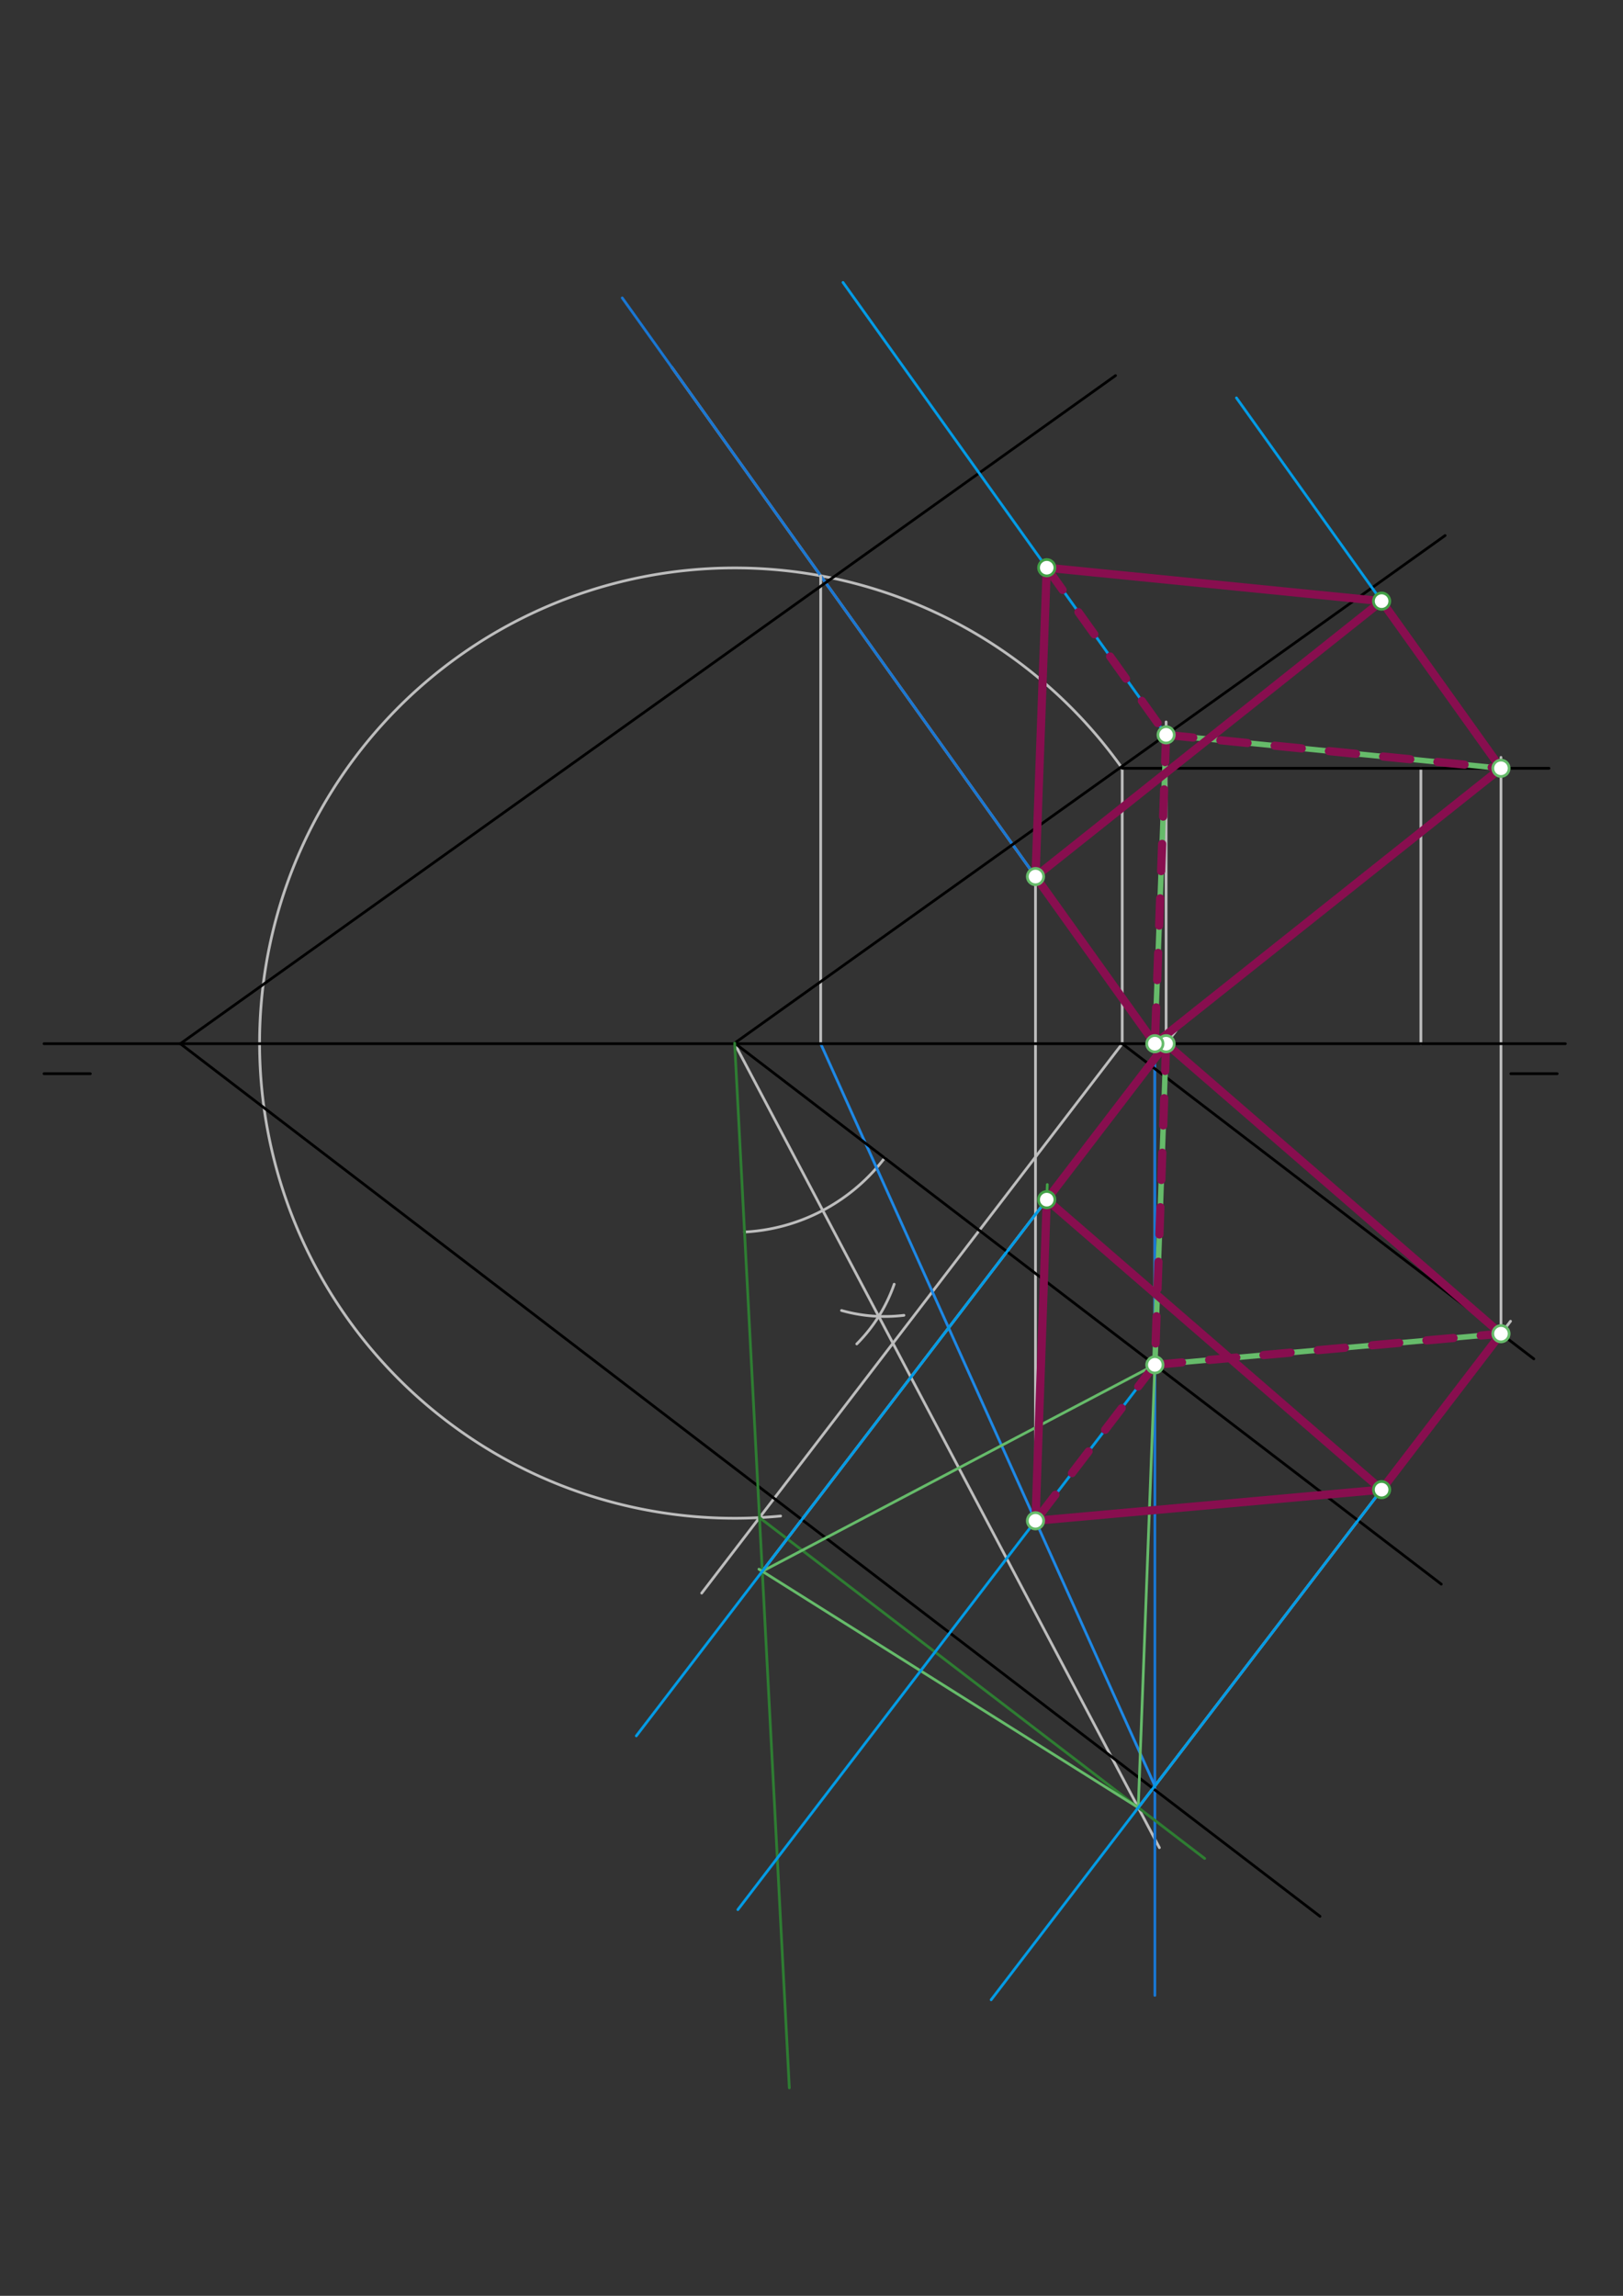<svg xmlns="http://www.w3.org/2000/svg" class="svg--1it" height="100%" preserveAspectRatio="xMidYMid meet" viewBox="0 0 595.276 841.89" width="100%"><rect x="0" y="0" width="595.276" height="841.89" fill="#333333" stroke="none"/><defs><marker id="marker-arrow" markerHeight="16" markerUnits="userSpaceOnUse" markerWidth="24" orient="auto-start-reverse" refX="24" refY="4" viewBox="0 0 24 8"><path d="M 0 0 L 24 4 L 0 8 z" stroke="inherit"></path></marker></defs><g class="aux-layer--1FB"><g class="element--2qn"><line stroke="#BDBDBD" stroke-dasharray="none" stroke-linecap="round" stroke-width="1" x1="411.6" x2="411.6" y1="281.734" y2="382.734"></line></g><g class="element--2qn"><line stroke="#BDBDBD" stroke-dasharray="none" stroke-linecap="round" stroke-width="1" x1="521.141" x2="521.141" y1="281.734" y2="382.734"></line></g><g class="element--2qn"><line stroke="#BDBDBD" stroke-dasharray="none" stroke-linecap="round" stroke-width="1" x1="411.6" x2="257.361" y1="382.734" y2="584.209"></line></g><g class="element--2qn"><path d="M 411.6 281.734 A 174.245 174.245 0 1 0 286.313 555.938" fill="none" stroke="#BDBDBD" stroke-dasharray="none" stroke-linecap="round" stroke-width="1"></path></g><g class="element--2qn"><path d="M 273.079 451.79 A 69.15 69.15 0 0 0 324.476 424.633" fill="none" stroke="#BDBDBD" stroke-dasharray="none" stroke-linecap="round" stroke-width="1"></path></g><g class="element--2qn"><path d="M 314.244 492.834 A 58.13 58.13 0 0 0 327.968 470.931" fill="none" stroke="#BDBDBD" stroke-dasharray="none" stroke-linecap="round" stroke-width="1"></path></g><g class="element--2qn"><path d="M 331.541 482.333 A 58.13 58.13 0 0 1 308.654 480.569" fill="none" stroke="#BDBDBD" stroke-dasharray="none" stroke-linecap="round" stroke-width="1"></path></g><g class="element--2qn"><line stroke="#BDBDBD" stroke-dasharray="none" stroke-linecap="round" stroke-width="1" x1="269.466" x2="425.239" y1="382.734" y2="677.555"></line></g><g class="element--2qn"><line stroke="#BDBDBD" stroke-dasharray="none" stroke-linecap="round" stroke-width="1" x1="417.479" x2="554.023" y1="662.867" y2="484.506"></line></g><g class="element--2qn"><line stroke="#BDBDBD" stroke-dasharray="none" stroke-linecap="round" stroke-width="1" x1="279.59" x2="431.346" y1="576.204" y2="377.973"></line></g><g class="element--2qn"><line stroke="#BDBDBD" stroke-dasharray="none" stroke-linecap="round" stroke-width="1" x1="427.701" x2="427.701" y1="382.734" y2="264.734"></line></g><g class="element--2qn"><line stroke="#BDBDBD" stroke-dasharray="none" stroke-linecap="round" stroke-width="1" x1="550.519" x2="550.519" y1="489.084" y2="277.734"></line></g><g class="element--2qn"><line stroke="#BDBDBD" stroke-dasharray="none" stroke-linecap="round" stroke-width="1" x1="423.573" x2="423.573" y1="500.497" y2="375.734"></line></g><g class="element--2qn"><line stroke="#BDBDBD" stroke-dasharray="none" stroke-linecap="round" stroke-width="1" x1="423.573" x2="246.4" y1="382.734" y2="134.692"></line></g><g class="element--2qn"><line stroke="#1976D2" stroke-dasharray="none" stroke-linecap="round" stroke-width="1" x1="228.224" x2="423.573" y1="109.246" y2="382.734"></line></g><g class="element--2qn"><line stroke="#1976D2" stroke-dasharray="none" stroke-linecap="round" stroke-width="1" x1="423.573" x2="423.573" y1="382.734" y2="731.734"></line></g><g class="element--2qn"><line stroke="#BDBDBD" stroke-dasharray="none" stroke-linecap="round" stroke-width="1" x1="301.01" x2="301.01" y1="211.147" y2="382.734"></line></g><g class="element--2qn"><line stroke="#1E88E5" stroke-dasharray="none" stroke-linecap="round" stroke-width="1" x1="423.573" x2="301.01" y1="654.907" y2="382.734"></line></g><g class="element--2qn"><line stroke="#BDBDBD" stroke-dasharray="none" stroke-linecap="round" stroke-width="1" x1="379.793" x2="379.793" y1="557.685" y2="310.734"></line></g></g><g class="main-layer--3Vd"><g class="element--2qn"><line stroke="#000000" stroke-dasharray="none" stroke-linecap="round" stroke-width="1" x1="16.141" x2="574.141" y1="382.734" y2="382.734"></line></g><g class="element--2qn"><line stroke="#000000" stroke-dasharray="none" stroke-linecap="round" stroke-width="1" x1="16.141" x2="33.141" y1="393.734" y2="393.734"></line></g><g class="element--2qn"><line stroke="#000000" stroke-dasharray="none" stroke-linecap="round" stroke-width="1" x1="554.141" x2="571.141" y1="393.734" y2="393.734"></line></g><g class="element--2qn"><line stroke="#000000" stroke-dasharray="none" stroke-linecap="round" stroke-width="1" x1="66.141" x2="409.141" y1="382.734" y2="137.734"></line></g><g class="element--2qn"><line stroke="#000000" stroke-dasharray="none" stroke-linecap="round" stroke-width="1" x1="66.141" x2="484.141" y1="382.734" y2="702.734"></line></g><g class="element--2qn"><line stroke="#000000" stroke-dasharray="none" stroke-linecap="round" stroke-width="1" x1="269.454" x2="530.033" y1="382.511" y2="196.383"></line></g><g class="element--2qn"><line stroke="#000000" stroke-dasharray="none" stroke-linecap="round" stroke-width="1" x1="269.454" x2="528.626" y1="382.511" y2="580.92"></line></g><g class="element--2qn"><line stroke="#000000" stroke-dasharray="none" stroke-linecap="round" stroke-width="1" x1="568.141" x2="411.6" y1="281.734" y2="281.734"></line></g><g class="element--2qn"><line stroke="#000000" stroke-dasharray="none" stroke-linecap="round" stroke-width="1" x1="411.6" x2="562.565" y1="382.734" y2="498.305"></line></g><g class="element--2qn"><line stroke="#2E7D32" stroke-dasharray="none" stroke-linecap="round" stroke-width="1" x1="269.454" x2="289.505" y1="382.511" y2="765.652"></line></g><g class="element--2qn"><line stroke="#2E7D32" stroke-dasharray="none" stroke-linecap="round" stroke-width="1" x1="278.56" x2="441.848" y1="556.518" y2="681.523"></line></g><g class="element--2qn"><line stroke="#66BB6A" stroke-dasharray="none" stroke-linecap="round" stroke-width="1" x1="417.479" x2="423.623" y1="662.867" y2="499.152"></line></g><g class="element--2qn"><line stroke="#66BB6A" stroke-dasharray="none" stroke-linecap="round" stroke-width="1" x1="417.479" x2="278.36" y1="662.867" y2="575.43"></line></g><g class="element--2qn"><line stroke="#66BB6A" stroke-dasharray="none" stroke-linecap="round" stroke-width="1" x1="279.59" x2="423.573" y1="576.204" y2="500.497"></line></g><g class="element--2qn"><line stroke="#66BB6A" stroke-dasharray="none" stroke-linecap="round" stroke-width="2" x1="427.701" x2="423.573" y1="382.734" y2="500.497"></line></g><g class="element--2qn"><line stroke="#66BB6A" stroke-dasharray="none" stroke-linecap="round" stroke-width="2" x1="423.573" x2="550.519" y1="500.497" y2="489.084"></line></g><g class="element--2qn"><line stroke="#66BB6A" stroke-dasharray="none" stroke-linecap="round" stroke-width="2" x1="550.519" x2="427.701" y1="489.084" y2="382.734"></line></g><g class="element--2qn"><line stroke="#66BB6A" stroke-dasharray="none" stroke-linecap="round" stroke-width="2" x1="423.573" x2="550.519" y1="382.734" y2="281.734"></line></g><g class="element--2qn"><line stroke="#66BB6A" stroke-dasharray="none" stroke-linecap="round" stroke-width="2" x1="550.519" x2="427.701" y1="281.734" y2="269.477"></line></g><g class="element--2qn"><line stroke="#66BB6A" stroke-dasharray="none" stroke-linecap="round" stroke-width="2" x1="423.573" x2="427.701" y1="382.734" y2="269.477"></line></g><g class="element--2qn"><line stroke="#039BE5" stroke-dasharray="none" stroke-linecap="round" stroke-width="1" x1="423.573" x2="270.631" y1="500.497" y2="700.277"></line></g><g class="element--2qn"><line stroke="#039BE5" stroke-dasharray="none" stroke-linecap="round" stroke-width="1" x1="427.701" x2="309.187" y1="269.477" y2="103.558"></line></g><g class="element--2qn"><line stroke="#039BE5" stroke-dasharray="none" stroke-linecap="round" stroke-width="1" x1="550.519" x2="453.499" y1="281.734" y2="145.907"></line></g><g class="element--2qn"><line stroke="#039BE5" stroke-dasharray="none" stroke-linecap="round" stroke-width="1" x1="550.519" x2="363.527" y1="489.084" y2="733.341"></line></g><g class="element--2qn"><line stroke="#039BE5" stroke-dasharray="none" stroke-linecap="round" stroke-width="1" x1="427.701" x2="233.386" y1="382.734" y2="636.559"></line></g><g class="element--2qn"><line stroke="#43A047" stroke-dasharray="none" stroke-linecap="round" stroke-width="1" x1="379.793" x2="383.975" y1="321.442" y2="206.708"></line></g><g class="element--2qn"><line stroke="#43A047" stroke-dasharray="none" stroke-linecap="round" stroke-width="1" x1="379.793" x2="506.739" y1="321.442" y2="220.441"></line></g><g class="element--2qn"><line stroke="#43A047" stroke-dasharray="none" stroke-linecap="round" stroke-width="1" x1="506.739" x2="383.921" y1="220.442" y2="208.185"></line></g><g class="element--2qn"><line stroke="#43A047" stroke-dasharray="none" stroke-linecap="round" stroke-width="1" x1="379.793" x2="507.356" y1="557.685" y2="546.216"></line></g><g class="element--2qn"><line stroke="#43A047" stroke-dasharray="none" stroke-linecap="round" stroke-width="1" x1="379.793" x2="384.115" y1="557.685" y2="434.385"></line></g><g class="element--2qn"><line stroke="#43A047" stroke-dasharray="none" stroke-linecap="round" stroke-width="1" x1="383.921" x2="506.739" y1="439.922" y2="546.272"></line></g><g class="element--2qn"><line stroke="#880E4F" stroke-dasharray="none" stroke-linecap="round" stroke-width="3" x1="383.921" x2="379.793" y1="439.922" y2="557.685"></line></g><g class="element--2qn"><line stroke="#880E4F" stroke-dasharray="none" stroke-linecap="round" stroke-width="3" x1="379.793" x2="506.739" y1="557.685" y2="546.272"></line></g><g class="element--2qn"><line stroke="#880E4F" stroke-dasharray="none" stroke-linecap="round" stroke-width="3" x1="506.739" x2="383.921" y1="546.272" y2="439.922"></line></g><g class="element--2qn"><line stroke="#880E4F" stroke-dasharray="none" stroke-linecap="round" stroke-width="3" x1="383.921" x2="427.701" y1="439.922" y2="382.734"></line></g><g class="element--2qn"><line stroke="#880E4F" stroke-dasharray="none" stroke-linecap="round" stroke-width="3" x1="550.519" x2="427.701" y1="489.084" y2="382.734"></line></g><g class="element--2qn"><line stroke="#880E4F" stroke-dasharray="none" stroke-linecap="round" stroke-width="3" x1="550.519" x2="506.739" y1="489.084" y2="546.272"></line></g><g class="element--2qn"><line stroke="#880E4F" stroke-dasharray="none" stroke-linecap="round" stroke-width="3" x1="423.573" x2="379.793" y1="382.734" y2="321.442"></line></g><g class="element--2qn"><line stroke="#880E4F" stroke-dasharray="none" stroke-linecap="round" stroke-width="3" x1="423.573" x2="550.519" y1="382.734" y2="281.734"></line></g><g class="element--2qn"><line stroke="#880E4F" stroke-dasharray="none" stroke-linecap="round" stroke-width="3" x1="550.519" x2="506.739" y1="281.734" y2="220.442"></line></g><g class="element--2qn"><line stroke="#880E4F" stroke-dasharray="none" stroke-linecap="round" stroke-width="3" x1="506.739" x2="383.921" y1="220.442" y2="208.185"></line></g><g class="element--2qn"><line stroke="#880E4F" stroke-dasharray="none" stroke-linecap="round" stroke-width="3" x1="383.921" x2="379.793" y1="208.185" y2="321.442"></line></g><g class="element--2qn"><line stroke="#880E4F" stroke-dasharray="none" stroke-linecap="round" stroke-width="3" x1="379.793" x2="506.739" y1="321.442" y2="220.442"></line></g><g class="element--2qn"><line stroke="#880E4F" stroke-dasharray="10" stroke-linecap="round" stroke-width="3" x1="383.921" x2="427.701" y1="208.185" y2="269.477"></line></g><g class="element--2qn"><line stroke="#880E4F" stroke-dasharray="10" stroke-linecap="round" stroke-width="3" x1="427.701" x2="550.519" y1="269.477" y2="281.734"></line></g><g class="element--2qn"><line stroke="#880E4F" stroke-dasharray="10" stroke-linecap="round" stroke-width="3" x1="427.701" x2="423.573" y1="269.477" y2="382.734"></line></g><g class="element--2qn"><line stroke="#880E4F" stroke-dasharray="10" stroke-linecap="round" stroke-width="3" x1="427.701" x2="423.573" y1="382.734" y2="500.497"></line></g><g class="element--2qn"><line stroke="#880E4F" stroke-dasharray="10" stroke-linecap="round" stroke-width="3" x1="423.573" x2="550.519" y1="500.497" y2="489.084"></line></g><g class="element--2qn"><line stroke="#880E4F" stroke-dasharray="10" stroke-linecap="round" stroke-width="3" x1="423.573" x2="379.793" y1="500.497" y2="557.685"></line></g><g class="element--2qn"><circle cx="423.573" cy="500.497" r="3" stroke="#66BB6A" stroke-width="1" fill="#ffffff"></circle>}</g><g class="element--2qn"><circle cx="550.519" cy="489.084" r="3" stroke="#66BB6A" stroke-width="1" fill="#ffffff"></circle>}</g><g class="element--2qn"><circle cx="427.701" cy="382.734" r="3" stroke="#66BB6A" stroke-width="1" fill="#ffffff"></circle>}</g><g class="element--2qn"><circle cx="423.573" cy="382.734" r="3" stroke="#66BB6A" stroke-width="1" fill="#ffffff"></circle>}</g><g class="element--2qn"><circle cx="427.701" cy="269.477" r="3" stroke="#66BB6A" stroke-width="1" fill="#ffffff"></circle>}</g><g class="element--2qn"><circle cx="550.519" cy="281.734" r="3" stroke="#66BB6A" stroke-width="1" fill="#ffffff"></circle>}</g><g class="element--2qn"><circle cx="379.793" cy="557.685" r="3" stroke="#66BB6A" stroke-width="1" fill="#ffffff"></circle>}</g><g class="element--2qn"><circle cx="379.793" cy="321.442" r="3" stroke="#66BB6A" stroke-width="1" fill="#ffffff"></circle>}</g><g class="element--2qn"><circle cx="506.739" cy="220.442" r="3" stroke="#43A047" stroke-width="1" fill="#ffffff"></circle>}</g><g class="element--2qn"><circle cx="383.921" cy="208.185" r="3" stroke="#43A047" stroke-width="1" fill="#ffffff"></circle>}</g><g class="element--2qn"><circle cx="383.921" cy="439.922" r="3" stroke="#43A047" stroke-width="1" fill="#ffffff"></circle>}</g><g class="element--2qn"><circle cx="506.739" cy="546.272" r="3" stroke="#43A047" stroke-width="1" fill="#ffffff"></circle>}</g></g><g class="snaps-layer--2PT"></g><g class="temp-layer--rAP"></g></svg>